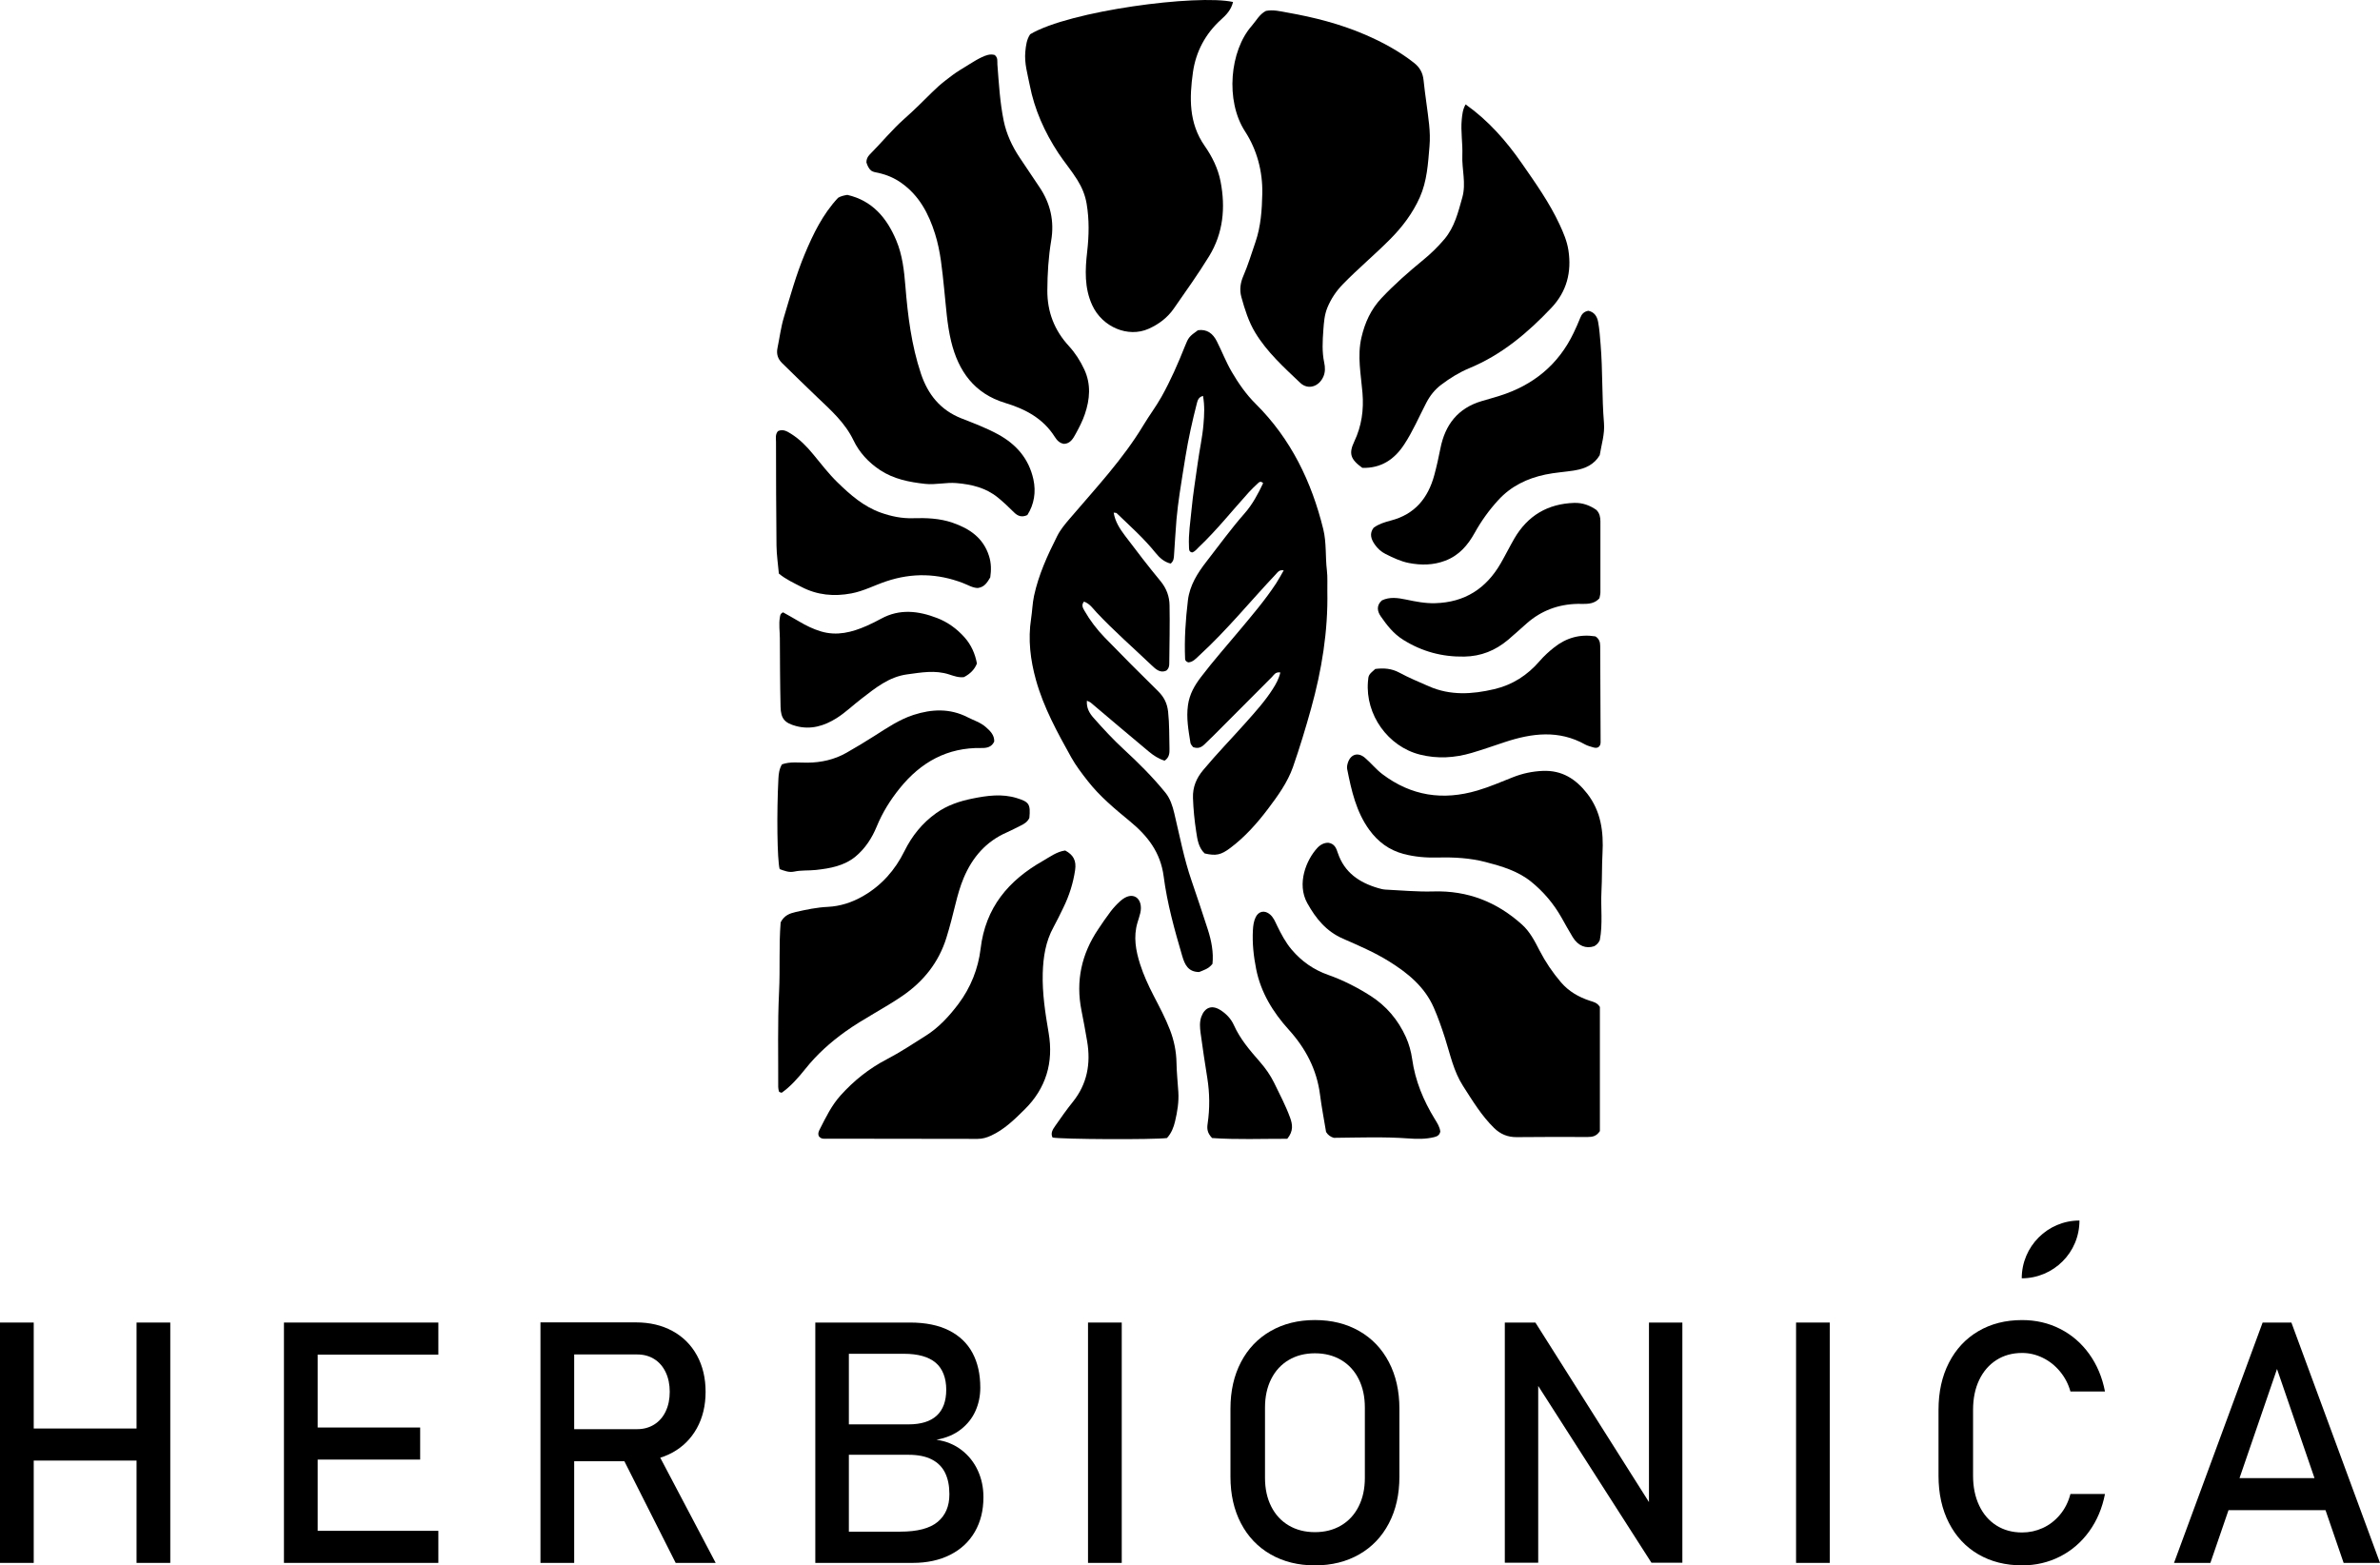 <svg viewBox="0 0 5409.36 3558.05" xmlns="http://www.w3.org/2000/svg" data-name="Layer 2" id="Layer_2">
  <g data-name="Layer 1" id="Layer_1-2">
    <g>
      <g>
        <g>
          <path d="M2192.18,1448.62c15.35,17.3,24.07,37.32,28.2,59.45q-7.56,19.71-29.53,31.01c-11.61,1.48-22.83-2.57-33.58-6.08-32.02-10.44-63.65-4.44-95.52-.16-41.53,5.61-72.22,31.09-103.62,55.16-19.01,14.57-36.46,31.56-56.56,44.25-27.81,17.53-58.43,27.11-92.16,18.07-25.63-6.93-34.67-16.44-35.29-43.63-1.25-52.12-1.33-104.32-1.64-156.44-.08-15.66-2.65-31.32.08-46.98.7-4.05.62-8.33,7.24-11.45,11.37,6.46,24.15,13.4,36.69,20.88,15.74,9.35,32.02,17.3,49.55,22.52,36.23,10.83,70.27,2.02,103.46-12.54,11.37-4.99,22.52-10.6,33.42-16.52,42.07-22.9,84.61-17.69,126.91-1.4,24.15,9.27,44.88,24.31,62.33,43.86Z"></path>
          <path d="M1772.03,1975.43c-5.61-20.88-6.93-127.3-2.81-206.15.62-10.75,1.79-21.42,8.1-31.94,18.7-6.7,38.64-3.58,58.2-3.82,31.24-.31,60.77-6.93,87.96-22.28,21.58-12.15,42.69-25.09,63.65-38.33,28.67-18.15,56.64-37.47,89.28-47.99,41.6-13.4,82.74-15.19,122.86,5.38,13.87,7.17,29.22,11.61,41.29,22.28,10.05,8.88,19.63,17.92,19.17,32.88-5.84,12.62-16.52,14.96-28.9,14.72-77.67-1.48-137.9,32.1-185.97,91.7-21.5,26.65-39.19,55.08-52.2,86.71-10.83,26.33-26.26,50.09-48.15,68.25-25.86,21.35-57.96,27.04-90.22,30.54-16.36,1.79-33.03.24-49.31,3.74-11.92,2.57-22.67-2.02-32.96-5.69Z"></path>
          <path d="M1830.69,2429.25c-16.28,20.34-33.66,40.2-53.99,54.54-3.51-1.09-4.44-1.17-5.06-1.64s-1.32-1.25-1.4-1.95c-.62-3.2-1.56-6.47-1.48-9.66.31-72.07-1.56-144.13,1.95-216.04,2.57-52.9-.62-105.88,3.59-158,8.18-16.21,21.19-20.49,33.97-23.45,24.07-5.53,48.23-10.6,73.23-11.77,28.36-1.4,54.92-10.05,79.78-24.3,42.3-24.31,73-59.13,94.35-102.37,17.22-34.83,40.67-63.96,72.46-86.63,24.85-17.69,53.13-27.04,82.19-32.88,33.19-6.7,67-11.53,100.66-1.09,28.2,8.73,31.48,13.71,28.67,45.03-4.05,8.96-11.69,13.71-20.02,17.69-10.44,5.06-20.65,10.59-31.24,15.27-47.37,20.64-78.38,56.8-98.09,103.62-8.02,19.09-13.56,38.95-18.54,59.13-6.31,25.63-12.78,51.34-20.65,76.58-17.3,55.86-51.81,99.18-99.64,132.05-42.3,29.06-88.58,51.66-130.34,81.57-33.81,24.31-64.35,51.58-90.37,84.3Z"></path>
          <path d="M1770.23,1303.71c-1.87-21.19-5.14-42.46-5.38-63.73-.93-78.61-.93-157.14-1.09-235.75,0-8.03-2.1-16.6,4.36-24.23,10.98-5.38,20.41.08,29.53,5.84,19.87,12.39,35.99,28.9,50.72,46.9,17.84,21.66,34.98,44.02,55.08,63.65,29.14,28.36,59.37,55,98.71,68.95,23.61,8.34,47.68,13.32,72.69,12.54,30.7-.93,61.16.16,90.53,10.36,38.25,13.25,69.42,34.2,82.5,75.5,5.22,16.36,5.14,32.41,2.81,48.61-6.7,11.06-12.7,22.05-28.28,24.15-11.53-.08-22.36-6.93-33.81-11.3-57.73-22.05-115.23-23.68-174.28-3.9-26.57,8.88-51.5,22.28-79.39,27.5-39.42,7.4-77.21,3.97-112.97-14.57-17.53-9.11-35.76-17.22-51.73-30.54Z"></path>
          <path d="M2383.37,2347.6c11.61,67.47-6,126.37-54.85,174.44-22.83,22.52-45.89,45.34-75.88,59.13-10.05,4.68-19.94,7.48-30.93,7.48-113.43-.23-226.79-.23-340.15-.46-7.17,0-15.19,1.79-20.41-5.69-2.88-6.08,0-11.84,2.49-16.59,13.48-26.49,26.33-53.21,46.59-75.8,30.15-33.58,64.51-61.08,104.71-82.12,30.7-15.97,59.76-35.21,89.13-53.76,29.76-18.78,53.29-44.49,74.25-72.3,27.97-37.16,45.11-80.64,50.41-125.36,11.06-93.88,63.34-155.27,141.48-199.75,16.36-9.35,31.79-21.11,50.8-23.68,18.93,10.2,25.71,23.29,22.51,44.72-4.36,29.68-13.4,57.96-26.57,84.92-7.25,14.88-14.34,29.84-22.36,44.33-18.15,32.8-23.53,68.32-24.62,105.1-1.25,45.73,5.77,90.61,13.4,135.4Z"></path>
          <path d="M1979.96,387.82c-5.53-4.68-8.49-11.45-10.75-18.7-.15-7.01,2.73-13.09,7.48-17.84,26.72-26.8,50.56-56.33,79.08-81.57,21.66-19.09,42.15-39.65,62.72-59.99,9.66-9.59,19.86-18.64,30.62-26.98,10.47-8.12,20.73-16.08,32.03-23.07,7.63-4.72,15.27-9.44,22.9-14.16,8.76-5.42,17.56-10.85,26.89-15.26,9.51-4.49,19.25-8.3,29.82-5.29,7.95,6.47,5.61,14.41,6.16,21.58,3.35,42.77,5.69,85.62,14.33,127.92,6.31,30.46,19.09,57.89,36.15,83.52,15.19,22.67,30.38,45.34,45.58,68.01,24.62,36.69,33.58,76.9,26.26,120.6-6.31,37.55-8.57,75.34-8.8,113.51-.24,49,16.13,90.69,48.77,126.21,14.73,16.13,26.1,33.89,35.29,53.6,15.66,33.81,12.62,67.7,1.25,101.36-5.3,15.58-12.93,30.46-20.88,44.87-5.84,10.67-12.23,22.13-26.41,22.75-10.83-1.48-16.75-9.11-21.5-16.51-26.49-41.76-67.16-62.87-112.27-76.51-70.35-21.27-106.42-72.3-122.86-139.84-9.51-39.35-11.69-79.94-15.97-120.21-4.44-41.84-7.87-83.98-20.65-124.42-14.41-45.81-35.99-86.87-76.58-115.62-15.89-11.29-33.11-18.47-51.73-22.75-5.61-1.25-11.45-1.56-16.91-5.22Z"></path>
          <path d="M1777.56,825.28c-9.58-9.35-13.24-20.57-10.52-33.89,4.83-23.45,7.79-47.44,14.65-70.27,14.49-48.22,27.89-96.99,47.37-143.51,19.17-45.89,40.82-90.53,75.65-127.92,5.92-3.66,13.09-5.46,21.19-6.7,56.56,12.93,89.52,51.96,111.1,103.23,14.02,33.27,17.92,68.48,20.8,104.01,5.45,67.47,13.79,134.54,35.37,199.21,15.82,47.21,44.25,82.58,91.54,101.36,28.44,11.22,57.11,21.89,84.06,36.62,41.37,22.75,69.49,55.16,79.93,101.9,6.39,28.82,1.79,57.26-13.71,81.41-12.86,5.92-21.89,2.18-30.39-6.23-11.69-11.69-23.61-22.98-36.46-33.5-27.66-22.52-59.91-30-94.27-32.96-23.92-2.02-47.37,4.44-71.36,1.8-36.15-4.05-70.98-10.75-102.21-31.32-26.26-17.37-47.13-39.89-60.46-67.7-19.24-40.05-51.34-68.41-82.43-98.01-26.88-25.63-53.29-51.58-79.86-77.52Z"></path>
          <path d="M2340.37,193.21c-4.91-25.09-12.47-49.55-9.97-75.65,1.33-14.18,3.04-27.89,10.98-39.66,89.52-53.6,380.43-91.31,461.14-73.39-4.36,18.08-15.5,29.45-26.96,39.73-35.91,32.41-57.57,73.23-64.19,120.13-8.1,57.65-9.66,115.15,26.57,167.11,16.91,24.23,30.46,51.26,36.23,81.02,11.53,59.68,6.08,117.41-26.02,169.84-25.01,40.75-52.98,79.78-80.32,119.12-14.41,20.72-33.89,35.45-57.26,45.89-46.59,20.8-105.25-3.9-128.08-53.6-18.08-39.27-16.21-80.87-11.45-122.01,4.13-36.46,4.83-72.38-1.25-108.6-3.35-20.02-10.98-37.94-21.58-54.85-13.17-21.03-29.37-40.12-42.93-60.69-31.01-47.29-53.99-98.32-64.9-154.41Z"></path>
          <path d="M2678.18,2482.31c1.4,22.52-2.26,44.57-7.4,66.3-3.27,13.79-8.18,26.88-18.46,38.09-30.54,4.05-240.89,2.96-260.06-1.17-5.14-10.44.86-18.85,6.39-26.8,12.78-18.23,25.55-36.62,39.58-53.99,32.88-40.82,41.21-87.25,32.72-137.74-3.97-23.61-8.34-47.14-13.01-70.59-13.24-66.77.23-128,38.02-184.18,9.19-13.71,18.47-27.5,28.44-40.59,6.54-8.49,13.94-16.52,21.89-23.6,13.71-12.15,26.41-14.65,35.92-8.57,9.35,6,13.24,20.33,9.43,36.07-1.79,7.25-4.13,14.33-6.31,21.42-9.66,32.33-3.9,63.81,6,94.81,7.87,24.46,18.54,47.76,30.31,70.59,13.32,25.79,27.03,51.26,37.47,78.38,9.27,24.07,14.41,48.85,14.88,74.87.39,22.28,2.8,44.49,4.21,66.69Z"></path>
          <path d="M2725.23,2209.4c-24.77-.31-32.41-16.83-38.17-36.31-17.53-59.6-34.28-119.67-42.23-181.06-7.17-54.84-36.46-92.09-76.66-125.2-34.36-28.36-68.87-56.8-96.53-92.48-13.25-16.98-26.41-34.12-36.85-52.82-31.4-56.41-62.72-113.2-80.17-175.76-12.7-45.58-18.47-92.17-11.06-139.84,2.65-17.07,2.96-34.36,6.62-51.5,10.36-48.14,30.7-92.48,52.67-136.03,7.32-14.65,18.08-27.42,28.9-40.05,58.43-68.48,120.37-134.31,167.11-211.99,13.17-21.97,28.75-42.46,41.29-64.89,20.64-36.93,37.47-75.5,53.06-114.68,7.87-19.71,9.58-21.97,29.53-36.23,20.57-2.96,34.04,7.48,43.01,25.32,11.53,22.82,20.72,46.74,33.66,69.03,15.58,26.64,32.88,51.58,54.85,73.31,79.78,79.31,126.76,176.54,153.32,284.52,7.55,30.7,4.52,62.56,8.26,93.72,1.87,15.58.7,31.48,1.01,47.14,1.79,90.92-12.7,179.58-36.93,266.76-12.39,44.64-25.87,88.97-41.06,132.68-12.39,35.37-34.59,65.91-56.95,95.59-25.01,33.03-52.51,63.97-85.93,88.97-20.8,15.58-32.18,18.23-57.96,12.23-14.1-13.25-16.6-32.02-19.24-49.55-3.9-25.32-6.47-50.88-7.32-76.51-.86-24.77,7.71-44.95,23.22-63.49,31.32-37.55,65.37-72.45,97.78-108.92,21.42-24.15,43.08-48.07,60.46-75.42,7.32-11.53,14.02-23.45,17.06-37.47-11.37-1.87-14.8,6.16-19.71,10.99-43.94,43.79-87.65,87.88-131.43,131.82-7.01,7.09-14.26,13.87-21.42,20.8-7.01,6.78-14.88,10.29-25.86,5.92-1.64-2.57-5.22-5.76-5.84-9.43-4.44-28.44-9.82-56.48-5.61-86.01,3.58-25.09,14.96-44.57,29.68-63.89,27.58-36.23,57.73-70.27,86.87-105.18,29.14-34.9,58.74-69.41,83.75-107.51,5.84-8.88,10.75-18.31,17.3-29.6-10.67-1.72-13.71,4.36-17.92,8.8-57.97,61.31-111.18,127.07-173.5,184.18-7.87,7.24-14.8,15.66-25.55,16.2-4.6-1.71-7.01-4.13-7.17-7.63-1.95-44.72,1.09-89.28,6.39-133.61,4.13-33.97,21.97-62.09,42.54-88.43,28.44-36.46,55.47-74.09,86.17-108.92,18-20.41,30.78-44.49,42.23-68.79-6.23-6.16-9.82-1.56-13.17,1.56-6.62,6.16-13.24,12.47-19.32,19.17-37.71,41.61-72.69,85.86-113.59,124.58-4.75,4.52-8.65,10.21-15.35,12.23-8.02-1.64-6.78-8.1-7.09-13.71-1.48-28.28,3.27-56.1,5.84-84.06,3.27-35.29,9.27-70.43,14.02-105.57,3.97-29.45,10.67-58.43,13.09-88.11,1.79-21.19,2.96-42.07-1.09-64.43-10.52,2.81-12.31,10.67-14.02,17.14-10.28,40.05-19.24,80.32-25.87,121.15-4.44,27.74-9.04,55.4-13.17,83.21-2.81,19.48-5.45,39.11-7.17,58.74-2.34,27.11-3.66,54.38-5.61,81.49-.47,6.54-.47,13.32-7.56,19.4-14.41-3.35-25.32-13.01-34.51-24.46-26.49-32.96-58.04-60.92-88.42-90.14-.94-.94-3.04-.62-6.7-1.17,3.35,20.65,14.1,36.93,25.71,52.36,26.33,34.98,53.06,69.73,80.95,103.54,13.48,16.36,20.02,34.67,20.33,54.61.86,43.87-.23,87.73-.62,131.66,0,5.77-.54,11.61-6.7,16.91-13.87,6.31-24.15-3.28-33.5-12.23-41.92-39.97-85.62-77.98-125.28-120.29-8.18-8.73-15.11-19.63-28.36-24.38-6.39,7.79-2.73,14.02.86,20.41,12.78,22.44,28.44,42.85,46.2,61.23,39.81,40.98,80.09,81.49,120.83,121.46,13.63,13.4,21.11,27.5,23.3,47.21,3.04,28.2,2.41,56.17,3.12,84.22.31,10.05-.55,19.94-11.06,27.04-13.32-3.98-25.09-11.69-35.68-20.49-44.49-36.93-88.5-74.56-132.68-111.8-1.79-1.48-4.29-2.1-8.26-3.97-1.4,16.36,5.92,28.59,14.88,38.72,21.89,24.7,44.17,49,68.56,71.44,33.5,30.85,65.75,62.95,94.58,98.32,11.37,13.95,16.52,30.46,20.57,47.37,12.31,51.42,22.05,103.54,39.42,153.64,12.7,36.69,24.7,73.62,36.77,110.48,8.41,26.02,13.32,52.51,10.6,78.14-9.19,11.77-20.72,14.41-30.46,18.62Z"></path>
          <path d="M2844.98,58.81c10.28-11.69,17.37-26.26,32.18-33.97,16.6-3.43,32.65.86,48.93,3.74,60.38,10.67,119.43,25.63,176,49.94,39.73,17.06,77.36,37.4,111.49,64.12,13.17,10.29,20.26,22.67,21.97,39.66,3.43,33.58,9.04,67,12.62,100.66,1.71,16.36,2.26,33.19.86,49.55-3.35,39.42-5.53,79.08-22.05,116.08-16.13,36.07-39.5,67-66.92,94.66-34.9,35.21-73.16,67.08-107.82,102.68-15.27,15.74-26.96,33.11-35.29,53.29-6.78,16.44-7.95,34.05-9.19,51.03-1.79,24.62-3.27,49.55,2.03,74.24,2.18,10.44,2.57,21.35-2.03,31.71-10.05,22.82-34.9,30.7-52.51,14.02-37.16-35.29-75.57-69.96-102.37-114.29-14.96-24.78-23.68-52.67-31.4-80.64-4.68-16.83-2.18-32.72,4.52-48.22,10.83-25.09,18.62-51.18,27.5-76.97,12.31-35.76,14.73-73.31,15.51-110.01,1.01-50.02-11.84-99.26-39.27-141.48-45.34-69.88-34.36-183.63,15.27-239.8Z"></path>
          <path d="M3260.85,2543.23c5.61,9.19,11.53,18.15,12.7,28.75-1.64,8.18-6.93,10.98-13.95,12.7-19.63,4.83-39.42,4.36-59.29,2.88-55.31-3.98-110.71-1.87-168.83-1.32-7.09-2.11-13.17-6.08-17.53-13.33-4.6-27.97-10.13-56.33-13.79-85-7.32-57.11-32.72-105.1-70.9-147.33-36.07-39.89-63.65-84.61-74.25-138.13-5.77-29.14-9.04-58.82-7.32-88.66.54-9.97,1.87-19.94,6.23-28.98,6.86-14.18,20.8-16.52,32.72-6.23,7.87,6.78,11.53,16.21,15.81,25.08,9.43,19.4,19.4,38.41,33.42,54.93,22.44,26.49,49.94,45.73,82.74,57.26,33.66,11.92,65.29,27.97,95.44,47.06,36.77,23.21,63.65,55.24,81.41,94.5,7.01,15.58,11.76,32.88,14.18,49.94,6.93,49.32,25.48,93.88,51.18,135.87Z"></path>
          <path d="M2932.16,2540.35c5.53,15.27,8.1,30.31-6.39,48.07-57.65-.16-115.77,2.26-170.85-1.72-11.3-11.69-11.84-21.34-10.13-32.88,5.07-34.43,4.68-69.03-.78-103.46-5.38-34.2-10.75-68.33-15.27-102.6-1.56-12.07-2.65-24.7,1.71-36.77,7.79-21.27,23.92-27.35,43.01-15.35,13.48,8.41,24.46,19.87,31.01,34.51,14.1,31.4,36.07,57.11,58.35,82.5,13.24,15.11,24.54,31.01,33.27,48.93,12.62,26.02,26.18,51.57,36.07,78.76Z"></path>
          <path d="M3636.29,2288.78v282.18c-7.95,12-17.29,13.4-27.81,13.4-53.76-.16-107.52-.31-161.27.31-20.41.23-37.08-6.78-51.34-20.72-28.67-28.05-49.08-62.09-70.59-95.51-21.5-33.35-29.14-71.68-40.9-108.53-7.63-23.68-15.74-47.06-25.71-69.81-20.88-47.52-59.21-78.61-101.98-105.18-33.19-20.57-68.95-35.84-104.47-51.42-37.86-16.59-61.47-45.65-80.87-80.48-24.7-44.25-2.26-98.87,22.9-125.9,7.17-7.63,15.82-11.84,25.16-11.53,14.34,2.26,17.92,13.17,21.27,23.22,14.96,44.41,48.61,67.15,91.23,79.7,5.45,1.64,11.22,3.19,16.91,3.5,36.23,1.72,72.61,5.3,108.84,4.21,77.91-2.34,144.21,23.68,201.47,75.18,18.31,16.44,29.22,38.1,40.12,59.29,13.4,25.94,29.53,49.7,48.38,71.83,17.69,20.8,40.43,33.81,65.99,42.23,7.95,2.57,16.2,3.9,22.67,14.03Z"></path>
          <path d="M3235.07,590.61c17.3-14.18,33.27-29.84,47.76-46.9,23.22-27.5,31.32-61.23,40.75-94.81,9.12-32.41-1.25-64.04.08-96.06,1.09-27.03-3.97-54.07-1.32-81.26,1.17-11.69,2.18-22.9,8.8-34.28,51.42,36.46,92.24,82.89,127.69,133.92,31.16,44.87,62.87,89.44,86.01,139.3,8.65,18.7,16.75,37.55,19.94,58.35,7.63,49.86-3.98,94.04-38.64,130.73-53.76,56.87-112.97,106.81-186.44,137.2-23.06,9.58-44.02,22.59-63.96,37.63-14.96,11.29-25.79,25.16-34.28,41.68-16.36,31.55-30.38,64.43-50.02,94.27-22.36,34.05-52.51,54.23-95.05,53.06-27.66-19.87-31.01-32.96-18.23-60.07,16.6-35.06,21.81-71.52,18.54-110.55-3.43-41.68-12.15-83.36-2.34-125.82,7.87-33.97,21.66-64.04,45.5-89.36,29.53-31.4,61.94-59.76,95.2-87.02Z"></path>
          <path d="M3607.54,1803.88c31.32,40.43,37.4,86.79,34.67,136.11-1.56,28.52-.78,57.42-2.34,85.7-1.95,37.01,3.35,74.17-3.74,111.1-2.57,6.08-7.01,10.75-12.77,13.95-18.93,6.23-36.39-.7-48.62-20.33-9.11-14.73-17.3-30.07-25.86-45.11-17.77-31.24-40.51-58.2-68.48-80.95-30.46-24.77-67.16-35.37-103.77-44.95-35.21-9.19-71.68-11.22-108.14-10.28-26.57.7-52.51-1.32-78.53-8.18-33.03-8.73-58.12-27.82-77.52-54.38-30.07-41.14-40.9-89.83-50.56-138.6-.93-4.6.24-9.97,1.72-14.57,6.47-19.32,23.06-24.23,38.64-10.99,13.87,11.77,25.01,26.1,39.73,37.24,65.68,49.62,137.51,60.3,215.65,37.24,27.81-8.18,54.22-19.71,81.1-30.31,21.74-8.57,43.94-13.32,67.47-14.33,44.02-1.95,75.57,18.47,101.36,51.65Z"></path>
          <path d="M3125.76,1520.53c18.54-2.34,36.62-1.4,54.54,8.25,21.74,11.77,44.72,21.27,67.47,31.24,48.46,21.27,98.01,18.23,148.18,6.47,41.92-9.82,75.73-31.79,103.54-64.04,9.74-11.29,20.72-21.27,32.49-30.62,28.2-22.44,59.6-30.93,94.19-25.32,8.73,5.53,10.83,13.32,10.83,21.97.31,72.85.62,145.61.93,218.46,0,4.21-.93,8.26-5.06,11.37-3.27,1.87-7.4,1.79-11.45.54-6.31-1.95-12.93-3.5-18.62-6.62-59.91-33.58-120.91-25.79-182.38-5.53-25.09,8.34-50.09,17.14-75.41,24.62-38.72,11.45-78.22,13.79-117.56,3.9-73-18.39-124.34-90.76-118.34-165.71,1.25-15.35,1.33-15.5,16.67-28.98Z"></path>
          <path d="M3261.87,1371.02c67.31-1.79,115.93-33.26,149.04-90.61,10.75-18.62,20.26-37.94,31.01-56.48,30.38-52.12,76.04-79,136.18-80.87,18.85-.54,35.68,5.69,50.4,16.13,7.4,7.56,8.88,16.52,8.96,25.71.15,53.76.15,107.51,0,161.27,0,4.83-1.48,9.66-2.18,13.63-14.33,15.82-32.49,12.39-49.47,12.78-43.86.86-82.5,15.19-115.53,44.1-14.34,12.54-28.2,25.48-42.77,37.71-28.75,24.07-61.08,37.39-99.57,38.02-50.33.86-96.06-11.53-138.68-38.17-21.81-13.55-36.93-32.96-50.95-53.21-7.79-11.29-10.67-24.54,2.42-36.3,17.76-8.57,36.38-5.84,55.08-1.95,21.81,4.6,43.4,8.88,66.07,8.25Z"></path>
          <path d="M3576.69,756.41c5.3-11.14,10.44-22.44,14.96-33.97,3.28-8.41,8.18-14.18,18.39-16.05,12.93,2.72,19.71,11.84,22.2,25.24,3.2,17.06,4.21,34.28,5.69,51.5,4.91,59.37,2.73,119.05,7.64,178.41,2.1,25.01-5.77,49-9.66,73.08-12.62,21.34-32.72,30.38-55.32,34.28-22.75,3.98-46.04,4.99-68.56,9.82-41.14,8.72-77.68,26.18-106.89,58.2-20.8,22.75-38.49,47.37-53.37,74.17-15.58,28.12-35.53,51.42-66.92,63.34-27.35,10.44-55.16,10.59-82.89,5.22-18.62-3.66-35.99-12.07-53.06-20.57-9.97-4.91-17.84-12.47-24-21.11-8.41-11.84-13.24-25.01-2.8-38.49,11.92-8.65,25.47-12.7,39.03-16.29,54.38-14.1,84.61-50.72,98.87-103.54,5.38-19.94,9.82-40.05,13.79-60.22,10.59-53.91,39.73-91.77,93.88-107.75,13.48-3.97,27.04-7.71,40.44-11.92,76.35-24,133.77-70.43,168.59-143.35Z"></path>
        </g>
        <g>
          <path d="M0,3006.11h76.65v546.3H0v-546.3ZM47.72,3246.95h303.21v72.89H47.72v-72.89ZM310.35,3006.11h76.65v546.3h-76.65v-546.3Z"></path>
          <path d="M645.37,3006.11h76.65v546.3h-76.65v-546.3ZM682.56,3006.11h313.73v72.89h-313.73v-72.89ZM682.56,3244.69h272.4v72.89h-272.4v-72.89ZM682.56,3479.52h313.73v72.89h-313.73v-72.89Z"></path>
          <path d="M1228.37,3005.73h76.65v546.68h-76.65v-546.68ZM1261.81,3248.45h186.36c14.53,0,27.43-3.51,38.7-10.52,11.27-7.01,19.98-16.97,26.11-29.87,6.14-12.9,9.21-27.74,9.21-44.52s-3.07-31.62-9.21-44.52c-6.14-12.9-14.78-22.86-25.92-29.87-11.15-7.01-24.11-10.52-38.89-10.52h-186.36v-72.89h183.35c31.56,0,59.3,6.51,83.22,19.54,23.92,13.03,42.46,31.5,55.61,55.42,13.15,23.92,19.73,51.54,19.73,82.85s-6.64,58.93-19.91,82.85c-13.28,23.92-31.87,42.39-55.79,55.42-23.92,13.03-51.54,19.54-82.85,19.54h-183.35v-72.89ZM1410.59,3304.43l76.27-17.28,139.77,265.26h-90.93l-125.12-247.98Z"></path>
          <path d="M1853.07,3006.11h76.27v546.3h-76.27v-546.3ZM1898.16,3481.4h148.04c38.82,0,67.13-7.39,84.91-22.17,17.78-14.78,26.68-35.57,26.68-62.37v-1.13c0-18.54-3.19-34.44-9.58-47.72-6.39-13.28-16.47-23.48-30.25-30.62-13.78-7.14-31.44-10.71-52.98-10.71h-166.82v-69.13h166.82c28.3,0,49.66-6.64,64.06-19.91,14.4-13.28,21.6-32.94,21.6-58.99s-8.02-47.72-24.05-61.24c-16.03-13.53-40.08-20.29-72.14-20.29h-156.3v-71.01h170.2c35.32,0,64.87,6.01,88.67,18.03,23.8,12.02,41.58,29.06,53.35,51.1,11.77,22.04,17.66,48.34,17.66,78.9,0,18.79-3.63,36.38-10.9,52.79-7.26,16.41-18.35,30.43-33.25,42.08-14.9,11.65-33.38,19.48-55.42,23.48,22.04,3.26,41.08,11.08,57.11,23.48,16.03,12.4,28.3,27.87,36.82,46.4,8.52,18.54,12.77,38.57,12.77,60.12v1.13c0,29.56-6.51,55.61-19.54,78.15-13.03,22.54-31.69,39.95-55.98,52.23-24.3,12.27-52.6,18.41-84.91,18.41h-176.59v-71.01Z"></path>
          <path d="M2549.54,3552.41h-76.65v-546.3h76.65v546.3Z"></path>
          <path d="M2887.94,3533.06c-29.06-16.66-51.54-40.2-67.44-70.64-15.91-30.43-23.86-65.69-23.86-105.77v-154.8c0-40.08,7.95-75.33,23.86-105.77,15.91-30.43,38.39-53.98,67.44-70.64,29.06-16.66,62.62-24.99,100.69-24.99s71.64,8.33,100.69,24.99c29.06,16.66,51.54,40.2,67.44,70.64,15.91,30.43,23.86,65.69,23.86,105.77v154.8c0,40.08-7.95,75.33-23.86,105.77-15.91,30.43-38.39,53.98-67.44,70.64-29.06,16.66-62.62,24.99-100.69,24.99s-71.64-8.33-100.69-24.99ZM3048.18,3467.31c17.16-10.14,30.43-24.55,39.83-43.21,9.39-18.66,14.09-40.27,14.09-64.81v-160.06c0-24.55-4.7-46.15-14.09-64.81-9.39-18.66-22.67-33.06-39.83-43.21-17.16-10.14-37.01-15.22-59.55-15.22s-42.39,5.07-59.55,15.22c-17.16,10.14-30.43,24.55-39.83,43.21-9.39,18.66-14.09,40.27-14.09,64.81v160.06c0,24.55,4.7,46.15,14.09,64.81,9.39,18.66,22.67,33.06,39.83,43.21,17.16,10.14,37.01,15.22,59.55,15.22s42.39-5.07,59.55-15.22Z"></path>
          <path d="M3420.21,3006.11h69.51l267.14,422.31-9.02,9.77v-432.08h75.9v545.93h-70.26l-266.39-415.93,9.02-9.77v425.69h-75.9v-545.93Z"></path>
          <path d="M4158.82,3552.41h-76.65v-546.3h76.65v546.3Z"></path>
          <path d="M4496.29,3532.87c-28.68-16.78-50.91-40.58-66.69-71.39-15.78-30.81-23.67-66.5-23.67-107.08v-149.91c0-40.58,7.89-76.27,23.67-107.08,15.78-30.81,38.01-54.67,66.69-71.58,28.68-16.91,61.93-25.36,99.75-25.36,31.31,0,60.12,6.7,86.42,20.1,26.3,13.4,48.28,32.37,65.94,56.92,17.66,24.55,29.62,52.98,35.88,85.29h-78.53c-4.76-17.03-12.71-32.25-23.86-45.65-11.15-13.4-24.23-23.73-39.26-31-15.03-7.26-30.56-10.9-46.59-10.9-22.29,0-41.83,5.39-58.61,16.16-16.78,10.77-29.81,25.86-39.08,45.27-9.27,19.41-13.9,42.02-13.9,67.82v149.91c0,25.55,4.63,48.09,13.9,67.63,9.27,19.54,22.29,34.63,39.08,45.27,16.78,10.65,36.32,15.97,58.61,15.97,16.28,0,31.87-3.38,46.78-10.14,14.9-6.76,27.93-16.78,39.08-30.06,11.15-13.28,19.1-29.06,23.86-47.34h78.53c-6.26,32.31-18.29,60.74-36.07,85.29-17.78,24.55-39.83,43.52-66.13,56.92-26.3,13.4-54.98,20.1-86.04,20.1-37.82,0-71.07-8.39-99.75-25.17Z"></path>
          <path d="M5142.59,3006.11h65.38l201.39,546.3h-82.66l-151.42-440.72-151.42,440.72h-82.66l201.39-546.3ZM5034.01,3359.67h287.43v72.89h-287.43v-72.89Z"></path>
        </g>
      </g>
      <path d="M4726.28,2774.2c0,36.31-14.6,69.24-38.44,92.91-23.67,23.67-56.6,38.44-92.73,38.44,0-72.44,58.73-131.35,131.17-131.35Z"></path>
    </g>
  </g>
</svg>